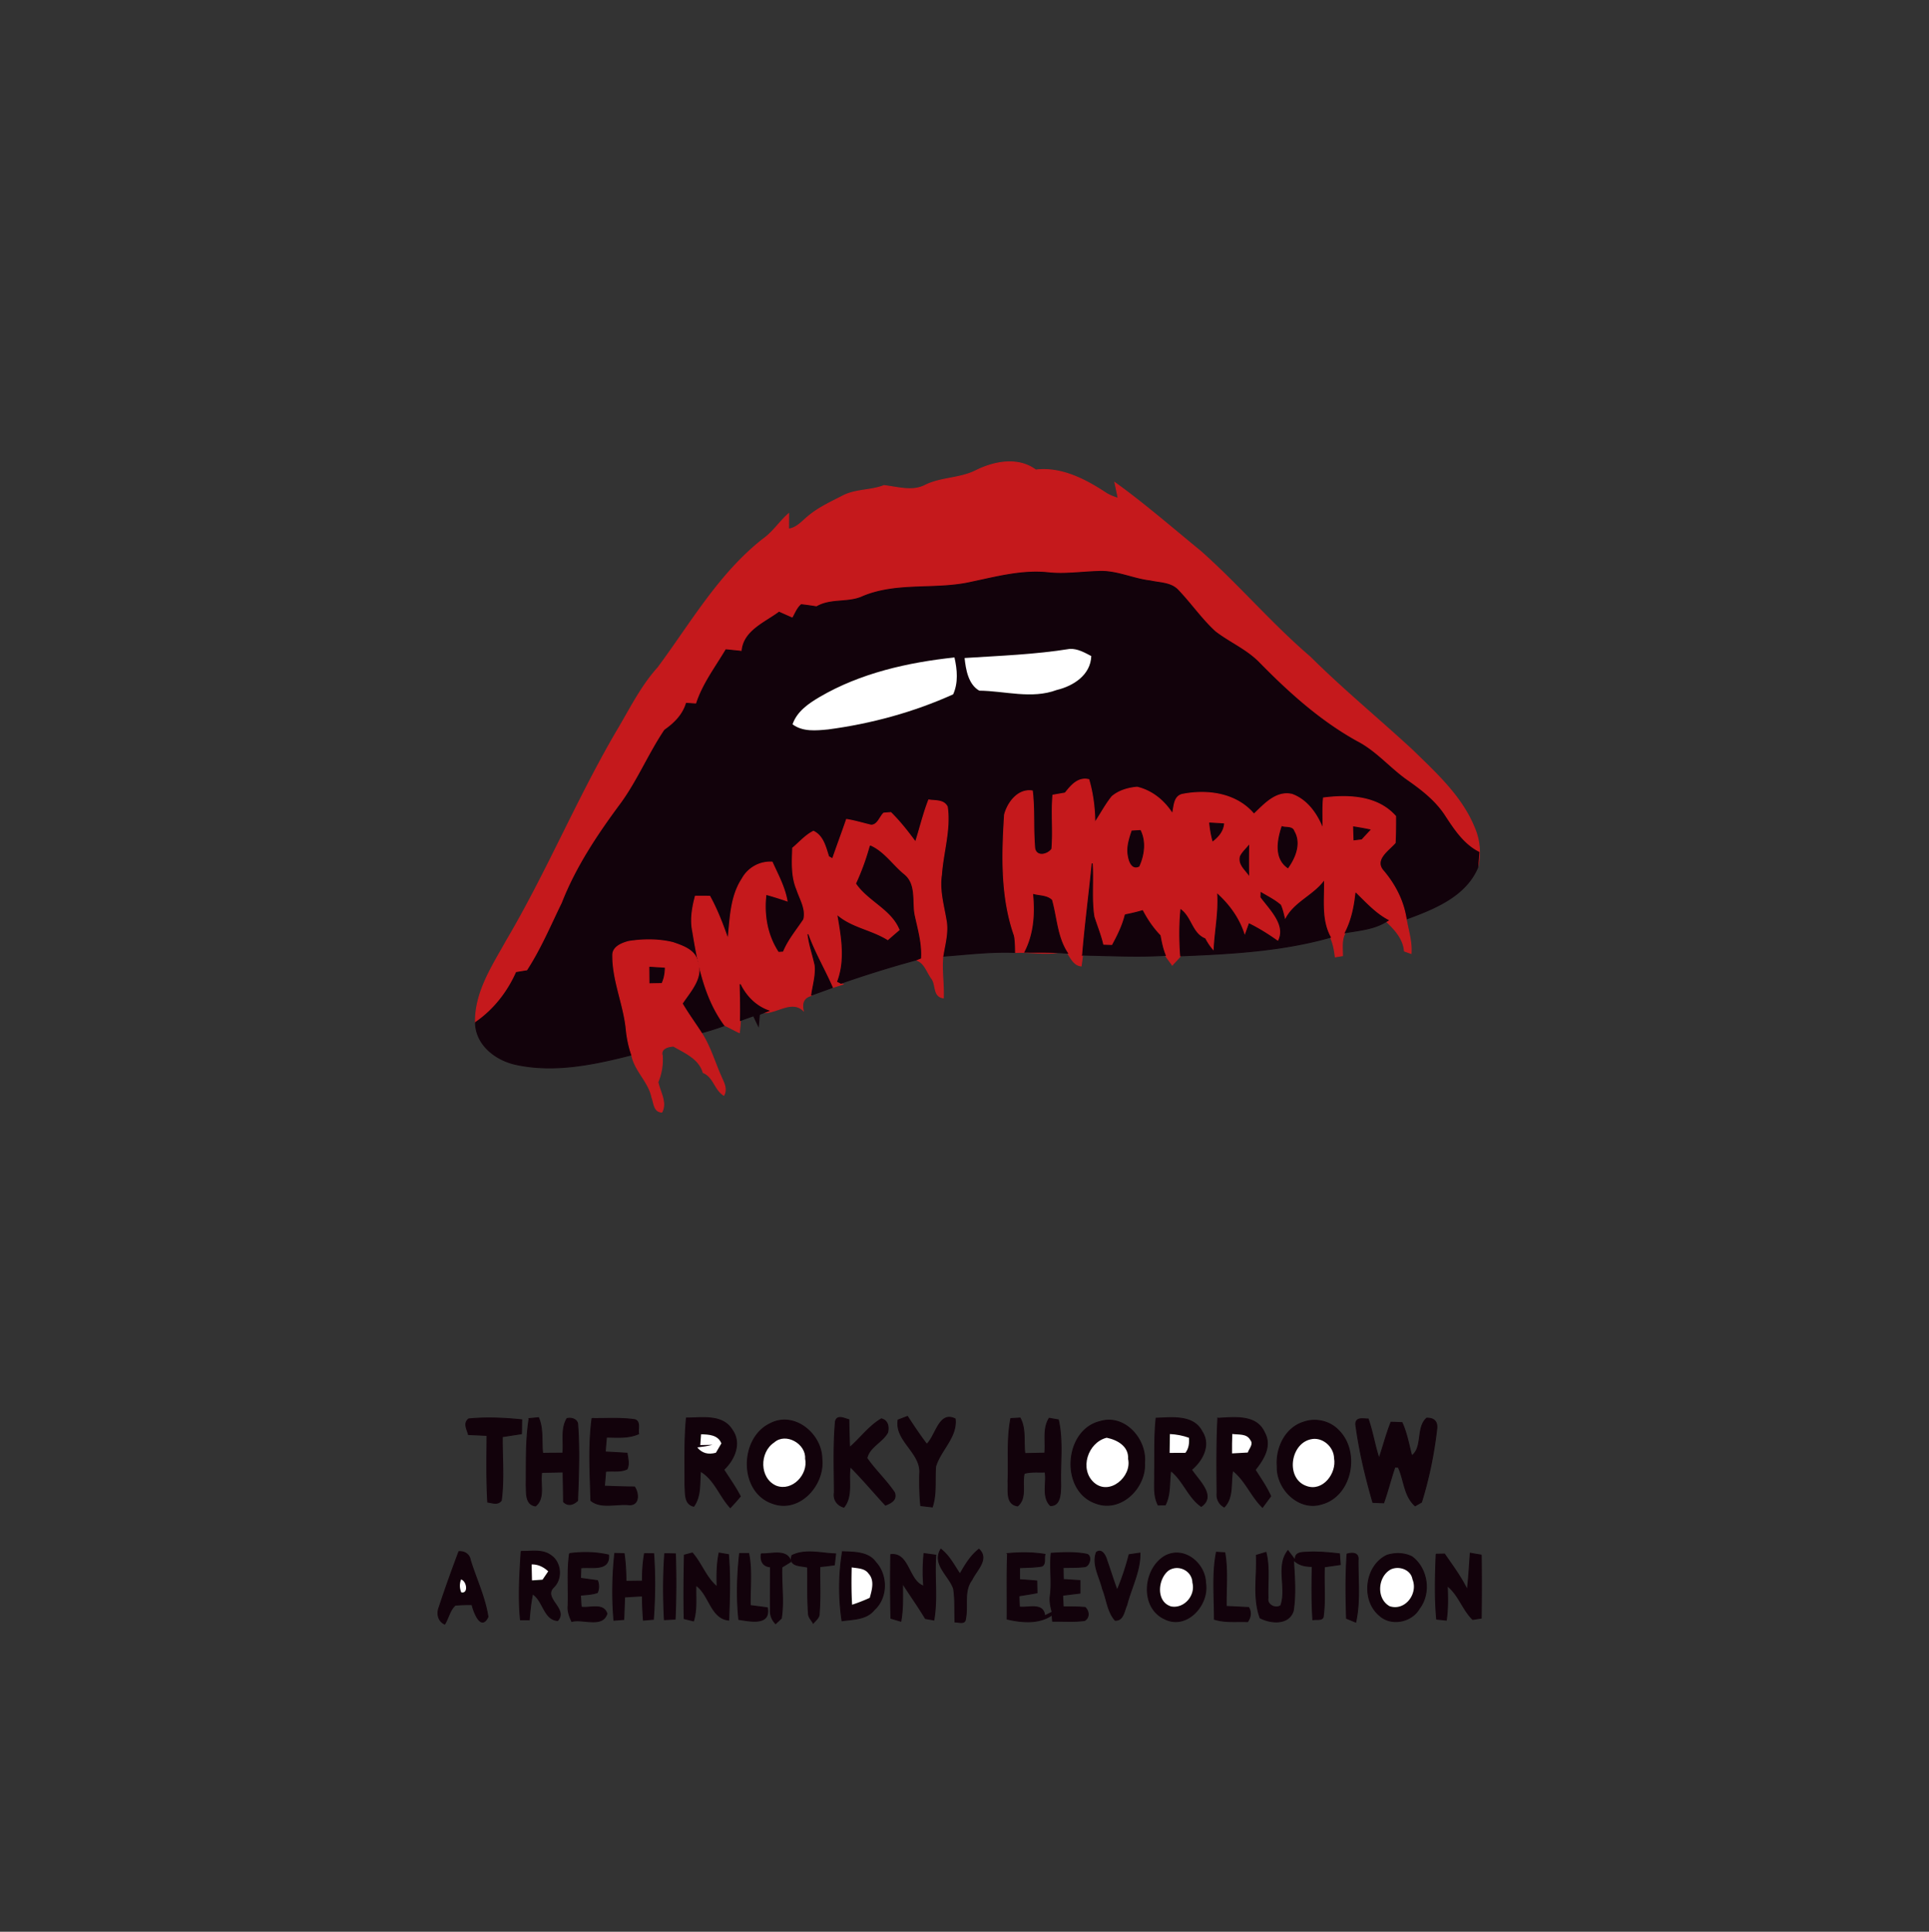 <svg xmlns="http://www.w3.org/2000/svg" width="683" height="684" fill="none" viewBox="0 0 683 684"><rect x="0" y="0" width="683" height="684" fill="#333333" stroke="none"/><path fill="#C5191C" stroke="#C5191C" stroke-width=".333" d="M345.467 166.673c6.52-3.24 14.96-4.92 21.253-.253 8.947-1.067 17.347 3.24 24.627 8.013 1.386.947 2.986 1.507 4.573 2.053-.347-1.866-.773-3.733-1.16-5.586 10.533 7.573 20.333 16.133 30.387 24.346 13.413 11.92 25.066 25.694 38.706 37.374 11.614 11.546 24.28 21.946 36.294 33.053 8.346 8.16 17.386 16.333 21.866 27.387a22.255 22.255 0 0 1 1.214 14.066c.16-1.773.306-3.546.426-5.333-5.453-2.747-8.84-7.893-12.08-12.84-3.293-5.133-8.146-8.933-13.08-12.4-6.266-4.32-11.173-10.413-18.013-13.947-13.053-7.213-24.24-17.28-34.627-27.88-4.493-4.653-10.56-7.16-15.6-11.053-4.906-4.493-8.68-10.053-13.28-14.827-2.52-2.56-6.4-2.4-9.666-3.146-6.267-.707-12.16-3.76-18.574-3.347-6.013.173-12.013 1.12-18.04.4-9.053-.853-17.893 1.533-26.666 3.373-12.64 2.934-26.187-.013-38.4 5.04-5.227 2.494-11.4.694-16.48 3.694-1.814-.28-3.627-.56-5.44-.747-1.454 1.28-2.12 3.16-3.067 4.787-1.6-.694-3.2-1.414-4.787-2.12-5.04 3.746-12.653 6.666-13.12 13.88-1.893-.2-3.8-.4-5.68-.587-3.72 6.267-8.24 12.173-10.48 19.2-1.186-.08-2.373-.16-3.546-.227-1.267 4.147-4.24 7.067-7.68 9.494-5.6 8.32-9.467 17.72-15.374 25.866-8.16 10.987-15.88 22.494-20.88 35.307-3.946 8.08-7.453 16.453-12.386 24.013-1.294.2-2.587.414-3.867.627-3.16 7.08-8.08 13.32-14.493 17.72-.2-10.747 5.986-19.973 11-29 14.08-23.813 24.693-49.453 38.586-73.373 4.787-7.907 8.774-16.374 15.027-23.28 11.693-15.747 21.627-33.294 37.293-45.574 3.494-2.453 5.774-6.146 8.974-8.933 0 1.36-.027 4.067-.027 5.427 2.88-.36 4.747-2.667 6.853-4.4 3.614-3.094 7.974-5.08 12.174-7.24 4.56-2.48 9.973-1.894 14.746-3.76 4.76.506 9.947 2.24 14.507-.054 5.653-2.853 12.307-2.36 17.987-5.213Z"/><path fill="#12020B" stroke="#12020B" stroke-width=".333" d="M370.693 202.754c6.027.72 12.027-.227 18.04-.4 6.414-.414 12.307 2.64 18.574 3.346 3.266.747 7.146.587 9.666 3.147 4.6 4.773 8.374 10.333 13.28 14.827 5.04 3.893 11.107 6.4 15.6 11.053 10.387 10.6 21.574 20.667 34.627 27.88 6.84 3.533 11.747 9.627 18.013 13.947 4.934 3.466 9.787 7.266 13.08 12.4 3.24 4.946 6.627 10.093 12.08 12.84-.12 1.786-.266 3.56-.426 5.333-4.307 10.293-15.574 14.747-25.334 18.32-.973-6.467-4-12.307-8.213-17.227-3.24-3.893 2-7.133 4.307-9.8.146-3.133.186-6.266.16-9.386-6.414-7.254-16.627-7.627-25.547-6.494-.36 3.654-.093 7.32-.2 10.974-2.013-5.16-5.467-10.24-10.92-12.24-5.653-1.307-9.827 3.533-13.493 7-6.214-7.387-16.454-8.787-25.454-6.987-3.013.827-2.76 4.4-3.413 6.84-2.827-4.533-7.227-8.16-12.493-9.387-3.147.254-6.48 1.214-8.907 3.307-2.307 2.867-4.013 6.173-6.067 9.213-.053-5.146-.693-10.266-2.133-15.213-3.8-.92-6.267 2.08-8.373 4.747-1.454.253-2.907.506-4.347.76-.56 6.346.173 12.72-.36 19.066-1.44 2.014-5.28 3-6.053-.093-.64-6.8-.054-13.667-.867-20.467-5.04-.813-8.707 4.08-9.84 8.4-.907 14.267-1.333 29.094 3.467 42.774.413 1.973.373 4.013.426 6.026-8.613-.386-17.16.694-25.733 1.334.68-4.227 1.96-8.52 1.133-12.827-.88-5.28-2.466-10.587-1.626-15.987.56-8.026 3.226-15.986 2.066-24.08-1.226-2.573-4.266-2.04-6.573-2.466-1.907 4.853-3.08 9.96-4.68 14.92-2.707-3.654-5.507-7.24-8.747-10.44-.64.053-1.893.146-2.52.2-1.426 1.4-2.133 4.266-4.466 4.266-2.907-.68-5.747-1.573-8.694-2.026-1.6 4.666-3.333 9.266-4.933 13.933l-1.387-.747c-1.093-3.346-1.906-7.306-5.386-9-2.854 1.427-4.96 3.934-7.374 5.947-.146 4.893-.48 9.987 1.467 14.613 1.12 3.44 3.387 6.894 2.467 10.667-2.494 3.787-5.48 7.28-7.214 11.533a81.55 81.55 0 0 1-1.786.12c-4.014-6.106-5.227-13.333-4.374-20.533 2.507.693 5 1.467 7.467 2.333-.853-4.906-3.253-9.28-5.28-13.76-4.413-.266-8.533 2.067-10.64 5.92-4.147 6.32-4.2 14.134-4.987 21.387-1.853-5.2-3.8-10.387-6.466-15.213-1.707-.027-3.4-.027-5.094-.027-1.093 4.08-1.813 8.333-.933 12.533 1.893 11.574 4.213 23.6 11.347 33.227a92.558 92.558 0 0 1-8.307 2.627c-2.24-3.48-4.693-6.8-6.773-10.374 2.866-4.36 7.533-9.146 5.453-14.8-.827-4.12-5.253-5.586-8.733-6.786-5.094-1.24-10.467-1.214-15.614-.414-2.32.6-5.586 1.84-5.693 4.68-.133 9.094 3.907 17.547 4.773 26.507.307 3.053.92 6.08 1.934 8.987-13.227 3.386-27.214 6.346-40.814 3.44-7.213-1.494-14.373-6.894-14.506-14.88 6.413-4.4 11.333-10.64 14.493-17.72 1.28-.214 2.573-.427 3.867-.627 4.933-7.56 8.44-15.933 12.386-24.013 5-12.814 12.72-24.32 20.88-35.307 5.907-8.147 9.774-17.547 15.374-25.867 3.44-2.426 6.413-5.346 7.68-9.493 1.173.067 2.36.147 3.546.227 2.24-7.027 6.76-12.934 10.48-19.2 1.88.186 3.787.386 5.68.586.467-7.213 8.08-10.133 13.12-13.88 1.587.707 3.187 1.427 4.787 2.12.947-1.626 1.613-3.506 3.067-4.786 1.813.186 3.626.466 5.44.746 5.08-3 11.253-1.2 16.48-3.693 12.213-5.053 25.76-2.107 38.4-5.04 8.773-1.84 17.613-4.227 26.666-3.373Z"/><path fill="#fff" d="M341.533 232.993c12.427-.8 24.934-1.24 37.24-3.226 2.76-.134 5.24 1.293 7.614 2.533-.227 6.707-6.347 10.613-12.227 12.013-8.92 3.32-18.293.333-27.427.24-3.88-2.213-4.773-7.44-5.2-11.56ZM290.227 246.78c14.466-8.454 31.226-12.227 47.72-13.987.973 4.293 1.4 8.947-.467 13.067-13.987 6.32-29.04 10.413-44.28 12.426-4.24.4-8.947.907-12.587-1.813 1.56-4.56 5.654-7.36 9.614-9.693Z"/><path fill="#C5191C" stroke="#C5191C" stroke-width=".333" d="M377.146 280.793c2.107-2.666 4.574-5.666 8.374-4.746 1.44 4.946 2.08 10.066 2.133 15.213 2.053-3.04 3.76-6.347 6.067-9.213 2.426-2.094 5.76-3.054 8.906-3.307 5.267 1.227 9.667 4.853 12.494 9.387.653-2.44.4-6.014 3.413-6.84 9-1.8 19.24-.4 25.453 6.986 3.667-3.466 7.84-8.306 13.494-7 5.453 2 8.906 7.08 10.92 12.24.106-3.653-.16-7.32.2-10.973 8.92-1.133 19.133-.76 25.546 6.493.027 3.12-.013 6.254-.16 9.387-2.306 2.667-7.546 5.907-4.306 9.8 4.213 4.92 7.24 10.76 8.213 17.227.72 4.026 2.013 8 1.72 12.146-.587-.2-1.76-.626-2.347-.84-.373-4.373-3.373-7.613-6.386-10.48.16-.093.48-.293.64-.386-4.48-2.347-7.88-6.12-11.454-9.6-.506 4.826-1.506 9.653-3.76 13.986-1.413 2.467-.973 5.387-.973 8.12l-2.547.427c-.306-2.373-.693-4.747-1.72-6.92-3.346-6.027-2.346-13-2.426-19.587-4.054 5.134-10.854 7.454-13.654 13.614-.493-1.814-.826-3.707-1.586-5.427-2.08-1.8-4.56-3.027-6.894-4.413l-.053 1.56c3.227 4.373 9.267 10.04 6.08 15.746-3.253-2.333-6.64-4.48-10.227-6.253-.4 1.107-1.186 3.32-1.586 4.427-1.707-5.854-5.134-10.734-9.56-14.84.4 6.786-1.094 13.466-1.307 20.226-1.32-1.333-2.333-2.906-3.227-4.546-4.6-1.894-4.8-7.467-8.52-10.254-.52 5.414-.493 10.867-.08 16.307-.933 1.107-1.96 2.147-2.946 3.213a65.586 65.586 0 0 1-2.467-3.373c-.947-2.253-1.413-4.653-1.853-7.027-2.534-2.613-4.56-5.613-6.24-8.813a64.629 64.629 0 0 1-6.107 1.467c-.933 3.853-2.707 7.4-4.587 10.853l-3.306-.12c-.774-3.44-2.134-6.707-3.187-10.053-.987-6.24-.173-12.6-.627-18.88-1.066 10.826-2.506 21.613-3.4 32.466-.146 1.28-.32 2.56-.506 3.84-2.52-.266-3.534-2.693-4.814-4.506-3.746-5.6-3.88-12.507-5.64-18.8-1.706-1.587-4.24-1.427-6.373-1.974.667 6.974.173 14.067-3.093 20.387 3.826.067 7.666-.053 11.506.16-4.92.693-9.88-.267-14.813-.04-.053-2.013-.013-4.053-.427-6.027-4.8-13.68-4.373-28.506-3.466-42.773 1.133-4.32 4.8-9.213 9.84-8.4.813 6.8.226 13.667.866 20.467.774 3.093 4.614 2.106 6.054.093.533-6.347-.2-12.72.36-19.067 1.44-.253 2.893-.506 4.346-.76ZM328.84 283.233c2.307.427 5.347-.106 6.574 2.467 1.16 8.093-1.507 16.053-2.067 24.08-.84 5.4.747 10.707 1.627 15.987.826 4.306-.454 8.6-1.134 12.826-.506 4.907.36 9.827.16 14.747-3.693-.547-2.4-4.667-4.146-6.907-1.68-2.293-2.48-5.626-5.494-6.52.4-.16 1.187-.493 1.587-.653.32-5.253-1.213-10.293-2.293-15.373-.894-4.72.64-10.654-3.56-14.12-4.067-3.294-7.08-8.067-11.96-10.227-1.254 4.56-2.854 9.013-4.84 13.307 4.346 6.28 12.613 9.12 15.44 16.506-1.454 1.254-2.907 2.507-4.36 3.787-5.56-3.573-12.467-4.427-17.627-8.627 1.32 7.6 2.64 15.574-.16 23.027l1.2.627.667.333c-1.24.4-2.494.787-3.734 1.187-2.733-6.307-6.266-12.227-8.613-18.72.453 3.72 1.733 7.24 2.507 10.88.346 3.533-.747 7.013-1.24 10.48l-.027.16c-2.693.64-3.56 2.573-2.947 5.306-4.12-3.826-9.173.88-13.96.8.427-.173 1.294-.506 1.72-.68-4.586-1.613-7.973-5.093-10.093-9.386.093 4.266.213 8.533.093 12.813-.08 1.427-.2 2.867-.373 4.293-1.76-.786-3.4-1.786-5.16-2.546-7.133-9.627-9.453-21.654-11.347-33.227-.88-4.2-.16-8.453.934-12.533 1.693 0 3.386 0 5.093.026 2.667 4.827 4.613 10.014 6.467 15.214.786-7.254.84-15.067 4.986-21.387 2.107-3.853 6.227-6.187 10.64-5.92 2.027 4.48 4.427 8.853 5.28 13.76-2.466-.867-4.96-1.64-7.466-2.333-.854 7.2.36 14.426 4.373 20.533.44-.027 1.333-.08 1.787-.12 1.733-4.253 4.72-7.747 7.213-11.533.92-3.774-1.347-7.227-2.467-10.667-1.946-4.627-1.613-9.72-1.466-14.613 2.413-2.014 4.52-4.52 7.373-5.947 3.48 1.693 4.293 5.653 5.387 9l1.386.747c1.6-4.667 3.334-9.267 4.934-13.934 2.946.454 5.786 1.347 8.693 2.027 2.333 0 3.04-2.867 4.467-4.267.626-.053 1.88-.146 2.52-.2 3.24 3.2 6.04 6.787 8.746 10.44 1.6-4.96 2.774-10.066 4.68-14.92Z"/><path fill="#12020B" stroke="#12020B" stroke-width=".333" d="M428.307 291.42c1.64.093 3.28.187 4.933.293-.24 2.547-1.867 4.454-3.8 5.974-.573-2.054-.907-4.16-1.133-6.267ZM453.92 292.713c1.36.493 3.653-.147 4.213 1.613 2.507 4.267.467 9.254-2.133 12.92-4.827-3.32-3.653-9.773-2.08-14.533ZM479.267 292.793c1.92.293 3.853.64 5.773 1.04-1 1.08-2 2.147-2.987 3.227l-2.64.32c-.053-1.534-.106-3.067-.146-4.587ZM400.813 294.26c.733-.04 2.187-.133 2.92-.173 1.947 3.933 1.293 8.733-.48 12.613-2.347 1.187-3.4-1.586-3.707-3.413-.68-3.08.294-6.133 1.267-9.027ZM308.134 299.54c4.88 2.16 7.893 6.933 11.96 10.227 4.2 3.466 2.666 9.4 3.56 14.12 1.08 5.08 2.613 10.12 2.293 15.373-.4.16-1.187.493-1.587.653a385.027 385.027 0 0 0-26.573 8.254l-1.2-.627c2.8-7.453 1.48-15.427.16-23.027 5.16 4.2 12.067 5.054 17.627 8.627 1.453-1.28 2.906-2.533 4.36-3.787-2.827-7.386-11.094-10.226-15.44-16.506 1.986-4.294 3.586-8.747 4.84-13.307ZM439.2 303.233c.693-1.44 1.92-2.52 2.92-3.733a319.835 319.835 0 0 0-.014 10.133c-1.4-1.893-3.653-3.76-2.906-6.4ZM383.307 338.193c.893-10.853 2.333-21.64 3.4-32.466.453 6.28-.36 12.64.626 18.88 1.054 3.346 2.414 6.613 3.187 10.053l3.307.12c1.88-3.453 3.653-7 4.586-10.853a64.481 64.481 0 0 0 6.107-1.467c1.68 3.2 3.707 6.2 6.24 8.813.44 2.374.907 4.774 1.853 7.027-9.76.6-19.533.08-29.306-.107ZM454.987 325.927c2.8-6.16 9.6-8.48 13.653-13.614.08 6.587-.92 13.56 2.427 19.587-17.187 4.867-35.253 5.853-53.04 6.56-.413-5.44-.44-10.893.08-16.307 3.72 2.787 3.92 8.36 8.52 10.254.893 1.64 1.907 3.213 3.227 4.546.213-6.76 1.706-13.44 1.306-20.226 4.427 4.106 7.854 8.986 9.56 14.84.4-1.107 1.187-3.32 1.587-4.427 3.587 1.773 6.973 3.92 10.227 6.253 3.186-5.706-2.854-11.373-6.08-15.746l.053-1.56c2.333 1.386 4.813 2.613 6.893 4.413.76 1.72 1.094 3.613 1.587 5.427ZM365.973 316.753c2.134.547 4.667.387 6.374 1.973 1.76 6.294 1.893 13.2 5.64 18.8-.894-.053-2.707-.173-3.6-.226-3.84-.214-7.68-.094-11.507-.16 3.267-6.32 3.76-13.414 3.093-20.387ZM480.067 316.287c3.573 3.48 6.973 7.253 11.453 9.6-.16.093-.48.293-.64.387-4.32 2.746-9.653 3.146-14.573 4 2.253-4.334 3.253-9.16 3.76-13.987ZM286.106 330.967c2.347 6.493 5.88 12.413 8.614 18.72-2.454.866-4.894 1.786-7.347 2.64.493-3.467 1.587-6.947 1.24-10.48-.773-3.64-2.053-7.16-2.507-10.88Z"/><path fill="#C5191C" stroke="#C5191C" stroke-width=".333" d="M216.96 338.02c.107-2.84 3.374-4.08 5.694-4.68 5.146-.8 10.52-.827 15.613.413 3.48 1.2 7.907 2.667 8.733 6.787 2.08 5.653-2.586 10.44-5.453 14.8 2.08 3.573 4.533 6.893 6.773 10.373 3.094 4.72 4.64 10.187 6.907 15.32.893 2.12 2.347 4.44 1.053 6.773-3.266-2.013-3.533-6.493-7.306-8.026-1.44-4.96-6.4-6.974-10.48-9.347-1.867.053-4.707.8-4.014 3.307a20.45 20.45 0 0 1-1.533 9.4c.667 3.413 3.24 7.226 1.387 10.64-2.814-.107-2.747-3.227-3.507-5.187-1.12-5.627-6.093-9.4-7.16-15.08-1.013-2.907-1.627-5.933-1.933-8.987-.867-8.96-4.907-17.413-4.774-26.506Z"/><path fill="#12020B" stroke="#12020B" stroke-width=".333" d="M230.066 342.486c1.72.107 3.44.214 5.174.32-.067 1.747-.32 3.494-1.067 5.12-1.36.014-2.707.04-4.053.067-.014-1.84-.04-3.68-.054-5.507ZM262.066 348.526c2.12 4.294 5.507 7.774 10.094 9.387-.427.173-1.294.507-1.72.68l-1.56.6c-.08 1.027-.254 3.067-.347 4.093a284.044 284.044 0 0 1-1.72-3.613c-1.16.413-3.48 1.24-4.653 1.667.12-4.28 0-8.547-.094-12.814ZM165.96 502.42c6.226-.627 12.546-.32 18.773.307-.08 1.64-.013 3.293-.107 4.946-2.266.334-4.52.68-6.773 1.04-.08 7.52.64 15.094-.36 22.56-1.24 1.667-3.147.827-4.8.6-.48-7.866-.307-15.733-.267-23.613-2.186-.107-4.373-.213-6.56-.307-.493-1.893-1.866-4.013.094-5.533ZM187.347 502.3l3.333-.32c1.72 3.987.973 8.427 1.467 12.627 2.373-.04 4.76-.053 7.133-.053.427-4.054-.733-8.6 1.467-12.24 1.613-.454 3.893.32 3.813 2.306.64 8.894.28 17.827-.053 26.734-1.534 1.413-3.307 2.026-4.96.426-.054-3.52-.12-7.039-.174-10.559-2.533.04-5.053.093-7.56.133-.72 3.827 1.267 9.106-2.2 11.88-3.666-.52-3.16-4.68-3.306-7.414.093-7.853-.2-15.746 1.04-23.52ZM209.613 502.274c5.04.08 10.147-.32 15.16.413 2.093.653.987 3.387 1.347 5-3.6 1.613-7.56 1.227-11.387 1.187-.16 1.746-.307 3.493-.44 5.253 2.573.12 5.16.28 7.733.44.254 1.84.84 3.787 0 5.587-2.32 1.16-5.093.52-7.586.84-.107 1.306-.32 3.92-.44 5.226 3.56.16 7.106.267 10.666.294 1.507 2.2 1.76 6.466-1.893 6.306-4.373-.493-10.027 1.454-13.56-1.506-.253-9.654-.88-19.44.4-29.04ZM243.04 502.1c5.533.014 12.813-1.373 16.226 4.267 3.32 4.68.747 10.507-3.013 14.013 1.987 3.134 4.16 6.147 5.867 9.454a83.254 83.254 0 0 1-3.547 3.986c-3.76-4.093-5.6-10.013-10.547-12.88-.413 4.2.227 8.774-2.386 12.4-3.44-.773-2.88-4.746-3.12-7.493.026-7.92-.227-15.853.52-23.747ZM295.813 503.273c.627-2.413 3.187-.946 4.733-.586a496.4 496.4 0 0 0 .267 9.88c3.827-3.294 6.867-7.587 11.253-10.174 2.28.56 2.707 2.814 2.214 4.827-1.88 3.44-6.52 5.147-7.334 9.107 2.96 4.293 6.867 7.84 9.76 12.186.894 2.574-1.173 3.614-3.2 4.427-4.16-4.52-8.107-9.24-12.453-13.587-.814 4.72.973 10.267-2.253 14.32-2.427-.666-3.787-2.72-3.387-5.2-.027-8.4-.373-16.84.4-25.2ZM318.013 502.793c.827-.306 2.467-.933 3.293-1.253 2.187 3.347 4.4 6.68 6.827 9.867 3.213-2.92 4.347-11.894 10.067-8.987.733 6.44-5.214 11.04-6.92 16.84-.387 4.773.36 9.68-1.187 14.333-1.373-.16-2.733-.32-4.093-.48-.374-3.773-.44-7.573-.36-11.36.64-7.333-8.92-11.653-7.627-18.96ZM357.906 502.3c.814-.054 2.454-.147 3.28-.2 2.094 3.84 1.134 8.4 1.694 12.586 2.346-.066 4.693-.106 7.04-.146.453-4.094-.76-8.707 1.586-12.347.814.147 2.427.427 3.227.56 1.693 7.52.573 15.453.827 23.133-.08 2.6.026 7.334-3.654 7.214-3.053-3.094-1.226-7.974-1.853-11.867-2.467.12-5-.213-7.4.48-.933 3.733.987 8.747-2.347 11.507-4.293-.614-3.186-5.547-3.4-8.627.32-7.427-.453-14.947 1-22.293ZM409.346 502.167c5.6-.173 13.214-1.253 16.28 4.773 3.08 4.787.094 10.24-3.746 13.454 2.293 3.653 8.84 9.266 3.44 12.986-4.587-3.186-6.347-9.16-10.787-12.653-.627 4.04-.013 8.373-1.947 12.133-.626 0-1.88.014-2.52.027-1.786-3.44-1.146-7.4-1.253-11.107.12-6.533-.16-13.093.533-19.613ZM431.2 502.194c5.693-.267 13.64-1.4 16.48 5.013 2.707 4.827-.347 9.533-3.267 13.253 1.92 3.04 4.014 6 5.494 9.32-.96 1.307-1.92 2.614-2.894 3.92-4.04-3.933-6.04-9.546-10.533-13.04-.88 4.307.333 9.494-3.013 12.947-1.907-1.053-2.76-2.92-2.547-5.027-.093-8.8-.16-17.6.28-26.386ZM480.026 504.313c.027-2.64 2.694-1.827 4.4-1.88 1.614 4.573 2.32 9.4 3.854 13.987 1.466-4.254 2.56-8.64 4.24-12.827 1.293.027 2.6.08 3.893.133 1.707 3.734 2.387 7.814 3.44 11.76 4.067-2.92 1.52-10.053 5.32-13.346 2.587-.014 3.773 1.2 3.56 3.653-1 8.813-2.787 17.613-5.427 26.107l-2.24 1.28c-3.933-3.454-3.88-9.147-5.96-13.64a35.099 35.099 0 0 0-1.213-.08c-1.44 4.186-2.493 8.493-3.973 12.666-1.294-.053-2.56-.106-3.827-.146-2.627-9.067-4.84-18.334-6.067-27.667ZM272.693 504.1c8.467-4.48 18.16 3.587 18.294 12.333 1.093 9.187-7.8 19.374-17.387 15.907-11.96-3.987-11.747-23.08-.907-28.24ZM389.507 503.34c8.666-2.667 16.493 6.293 15.733 14.573.573 8.773-8.293 17.707-17.187 14.373-12.653-4.24-11.36-25.866 1.454-28.946ZM461.64 503.54c4.24-1.48 9.24-.333 12.32 2.96 7.613 7.507 4.76 23.173-6.014 26.067-8.106 2.546-15.986-5.414-15.706-13.32-.547-6.48 2.853-13.72 9.4-15.707Z"/><path fill="#fff" d="M414.227 507.78c2.306.107 4.56.534 6.746 1.32.147 1.907-.04 3.774-1.266 5.334-1.867 0-3.734-.014-5.587.026.04-2.24.053-4.466.107-6.68ZM436.32 507.753c2.16.32 5.134-.213 6.36 2.133 1.254 1.467-.426 3.014-.88 4.44-1.853.094-3.72.2-5.573.307-.027-2.307.013-4.6.093-6.88ZM248.227 507.86c2.76.067 6.013.214 7.186 3.227-.48.827-1.44 2.48-1.933 3.307-2.747.773-4.947.146-6.6-1.88 1.813-.227 3.627-.44 5.387-.92-1.08.026-3.24.066-4.32.093l.28-3.827ZM274.12 510.767c4.066-3.64 11.293.44 10.946 5.707 1.174 5.6-4.533 11.706-10.173 9.6-6.08-2.6-6.027-11.88-.773-15.307ZM387.413 524.994c-5.347-4.707-2.307-14.227 4.427-15.907 3.773.76 7.866 3.04 7.586 7.507 1.387 6.266-6.573 13.12-12.013 8.4ZM463.96 509.674c4.134-1.08 8.334 2.533 8.4 6.72.947 5.28-3.986 11.853-9.72 9.786-7.426-2.506-5.933-14.786 1.32-16.506Z"/><path fill="#12020B" stroke="#12020B" stroke-width=".333" d="M162.48 549.407c1.987-.147 3.734.946 4.054 3.026 2.066 6.68 5.2 13.16 6.24 20.08-2.507 5.134-5.014-1.76-5.654-4.333a67.126 67.126 0 0 0-5.92.187c-1.933 1.706-2.4 4.546-3.746 6.706-2.347-1.133-2.84-3.653-1.987-5.92 2.187-6.64 4.56-13.213 7.013-19.746ZM184.52 549.313c3.48.134 7.427-.8 10.453 1.4 3.68 2.387 4.2 8.267 1.054 11.28-4.014 3.96 5.16 7.654 1.426 11.814-4.893-.32-5.066-7.067-8.88-9.44-.64 3.026-.933 6.106-1.186 9.2-.774-.014-2.32-.04-3.107-.04-.8-8.054-.253-16.16.24-24.214ZM201.654 550.1c4.6-.613 9.293-.533 13.826.507.454 5.907-6.146 4.053-9.826 4.547-.027.92-.08 2.76-.12 3.693 2.013.28 4.013.547 6.026.827.547 1.44.52 2.84-.04 4.226-1.92.707-4 .707-6 .947.08 1.387.16 2.787.254 4.2 3.053.533 7.84-1.573 9.12 2.32-1.587 5.067-8.52 1.707-12.44 2.76-.84-1.76-1.507-3.613-1.307-5.573.227-6.16-.387-12.334.507-18.454ZM217.666 550.047c.827.013 2.494.053 3.32.08.467 3.24.64 6.52.64 9.8 1.947-.04 3.894-.053 5.854-.08-.054-3.267.16-6.52.72-9.733.813.013 2.426.026 3.24.04.56 7.733.453 15.493-.094 23.213-.88.08-2.64.227-3.52.307-.24-2.854-.36-5.72-.373-8.574-2.107.12-4.213.227-6.307.387-.093 2.64-.16 5.293-.293 7.947l-3.48.266c-.68-7.866-.547-15.813.293-23.653ZM235.36 550.153c1.254 0 2.52.014 3.787.054.253 7.693.227 15.386-.107 23.093l-3.8.2c-.413-7.773-.44-15.587.12-23.347ZM242.32 550.633l2.826-.746c3.267 3.76 4.894 8.866 8.774 12.026-.147-4.013-.12-8.053.693-12 .827.147 2.493.414 3.32.56.64 7.694.36 15.454.093 23.174-6.36-.587-6.84-9.08-11.613-12.334-.16 4.2.4 8.534-.853 12.627-.827-.2-2.48-.6-3.307-.813-.173-7.494-.08-14.987.067-22.494ZM261.866 550.073h3.227c1.227 6.08.387 12.294.547 18.427 2.026.267 4.053.493 6.066.813 1.147 6.414-6.333 4.654-10.12 4.107-.8-7.76-.573-15.6.28-23.347ZM269.534 550.18c3.466.213 9.186-1.854 10.52 2.746-.8.494-2.414 1.494-3.227 1.987-.2 6.027.76 12.147-.187 18.107-.506.466-1.52 1.413-2.026 1.88-1.36-1.427-1.974-3.107-1.827-5.04-.04-5.014 0-10.04.013-15.054-2.76-.213-3.573-2.146-3.266-4.626Z"/><path fill="#12020B" stroke="#12020B" stroke-width=".333" d="M280.4 550.78c4.76-2.374 10.36-.734 15.467-.574-.12.974-.333 2.92-.44 3.894-1.72.253-3.427.466-5.147.613-.093 5.507.227 11.027-.226 16.52.12 1.547-1.254 2.453-2.12 3.507-.627-1.147-1.734-2.12-1.694-3.507-.4-5.427-.2-10.88-.28-16.307-2.453-.666-6.76-.133-5.56-4.146ZM298.133 573.887c-1.2-8.054-1.16-16.427.16-24.467 4.053.213 9.147.027 11.76 3.76 4.253 4.6 4.2 12.587-.533 16.84-2.734 3.44-7.44 3.307-11.387 3.867ZM315.4 550.46c6.547-.774 6.227 9.466 11.667 11.173-.333-3.84-.28-7.707.093-11.533 1.387.173 2.774.36 4.174.56-.56 7.653.626 15.373-.68 22.96-.747-.134-2.24-.387-2.987-.52-2.547-4.24-5.427-8.267-8.08-12.427-.04 4.453.2 8.96-.627 13.373-.88-.253-2.626-.773-3.506-1.026-.174-7.52-.227-15.04-.054-22.56ZM333.134 548.554c2.986 2.32 4.68 5.733 6.76 8.8 1.84-3.214 3.733-6.48 6.72-8.787 3.706 3.507-.934 7.453-2.494 10.8-3.066 4.013-1.32 9.227-2.266 13.813-.12 2.08-2.454 1.107-3.707 1.147-.16-3.92.093-7.893-.507-11.787-1.56-4.653-7.706-8.64-4.506-13.986ZM356.747 550.087c4.413-.4 8.866-.427 13.253.293-.427 1.307.373 3.4-1.107 4.16-2.613.467-5.28.387-7.906.574v4.226c2.04.147 4.08.254 6.12.467l.08 4.173c-2.134.413-4.267.734-6.4 1.08.04 1.307.093 2.627.146 3.96 3.187.427 8.534-1.666 8.974 3.134.666-.334 1.986-1 2.64-1.334-.6-2.053-.974-4.133-.614-6.253.534-4.853-.253-9.72.254-14.573 4.173-.267 8.426-.48 12.573.333 1.947.453 1.067 4.32-.813 4.427-2.507.306-5.027.213-7.534.28.027 1.066.054 3.2.08 4.253 1.96.107 3.934.24 5.894.373.013 1.48.013 2.96.013 4.44-2.053.267-4.107.494-6.147.76.054 1.36.12 2.734.2 4.107 2.587.013 5.174-.027 7.774.213 1.346 1.347 1.586 3.52-.2 4.614-3.76.533-7.56.2-11.334.253l-.186-2.24c-4.574 3.253-10.747 2.693-15.92 1.48.08-7.733-.147-15.467.16-23.2ZM388.213 549.66c1.947-1.453 3.267 1.293 3.653 2.76 1.28 3.547 2.334 7.16 3.694 10.68a91.428 91.428 0 0 0 4.226-12.6c1.267-.2 2.56-.387 3.84-.56.107 6.467-3.133 12.293-4.693 18.44-.947 1.987-1.16 5.48-4.093 5.333-2.694-3.04-2.974-7.48-4.467-11.146-.973-4.16-3.8-8.627-2.16-12.907ZM412.72 550.86c6.72-3.373 14.013 2.813 14.133 9.667 1.307 7.613-6.6 16.626-14.44 12.72-8.88-4-7.64-18.014.307-22.387ZM430.694 549.634c.733.04 2.226.133 2.973.173 1.107 6.267.373 12.68.507 19 2.64.12 5.293.267 7.933.387.987 1.64.72 3.493-.373 5.013-3.934-.16-7.934.36-11.747-.84.027-7.893-.813-15.933.707-23.733ZM444.84 550.713c.84-.267 2.546-.773 3.4-1.027 1.346 5.267.507 10.747.733 16.12-.56 2.414 2.587 4.027 4.507 2.72 2.24-6.133-1.76-13.986 2.546-19.466.68.906 2.054 2.72 2.734 3.626-.827-3.56 3.147-2.906 5.173-3.133 3.454-.08 6.894.24 10.334.627.066.946.2 2.853.28 3.8-1.867.306-3.76.533-5.614.826-.28 5.734.374 11.507-.373 17.227.027 1.973-2.493 1.213-3.72 1.493-.4-6.28-.36-12.573-.2-18.866-2.467-.014-4.88-.427-6.654-2.347.347 5.987.854 12.107-.08 18.053-1.586 5.04-7.933 4.48-11.733 2.507-2.613-7.107-1-14.787-1.333-22.16ZM476.947 550.273c1.84-.547 4.2-.533 3.907 2.093-.067 7.307.773 14.8-.84 22.014-.814-.347-2.44-1.014-3.254-1.347-.213-7.587-.346-15.187.187-22.76ZM491.12 550.686c2.854-.893 6.134-.84 8.827.547 5.547 4.12 6.8 12.867 2.573 18.347-2.706 4.76-9.906 6.226-14.026 2.48-6.667-5.48-5.187-17.72 2.626-21.374ZM508.493 550.313l2.973-.053c2.84 4.147 5.894 8.187 8.067 12.747.493-4.334.747-8.694 1.053-13.04 1.28.24 2.574.466 3.88.653a776.93 776.93 0 0 1-.013 22.333c-.76.12-2.267.347-3.013.467-3.587-3.52-4.987-8.787-9-11.907.146 4.054.24 8.134-.347 12.16-.853-.093-2.56-.266-3.413-.36-.72-7.653-.48-15.346-.187-23Z"/><path fill="#fff" d="M188.24 553.94c2.267-.054 4.227.92 5.867 2.44-.507.746-1.507 2.226-2.013 2.96-1.24.093-2.48.173-3.734.253-.04-1.893-.093-3.773-.12-5.653ZM301.56 554.993c2.066.36 4.586.254 5.946 2.174 2.227 2.386 1.227 5.813.44 8.6a59.947 59.947 0 0 1-6.24 2.44c-.266-4.4-.253-8.814-.146-13.214ZM413.827 556.073c3.467-2.227 8.267.16 8.36 4.307 1.2 4.506-2.92 9.32-7.547 8.426-5.466-1.68-4.693-9.826-.813-12.733ZM492.413 555.727c2.893-1.387 7.12.026 7.693 3.466 2.094 5.014-2.533 11.347-8.066 9.547-4.84-2.667-4.24-10.48.373-13.013ZM163.253 559.273c2.027.6 2.654 5.12.067 4.547-.613-1.48-.64-3-.067-4.547Z"/></svg>